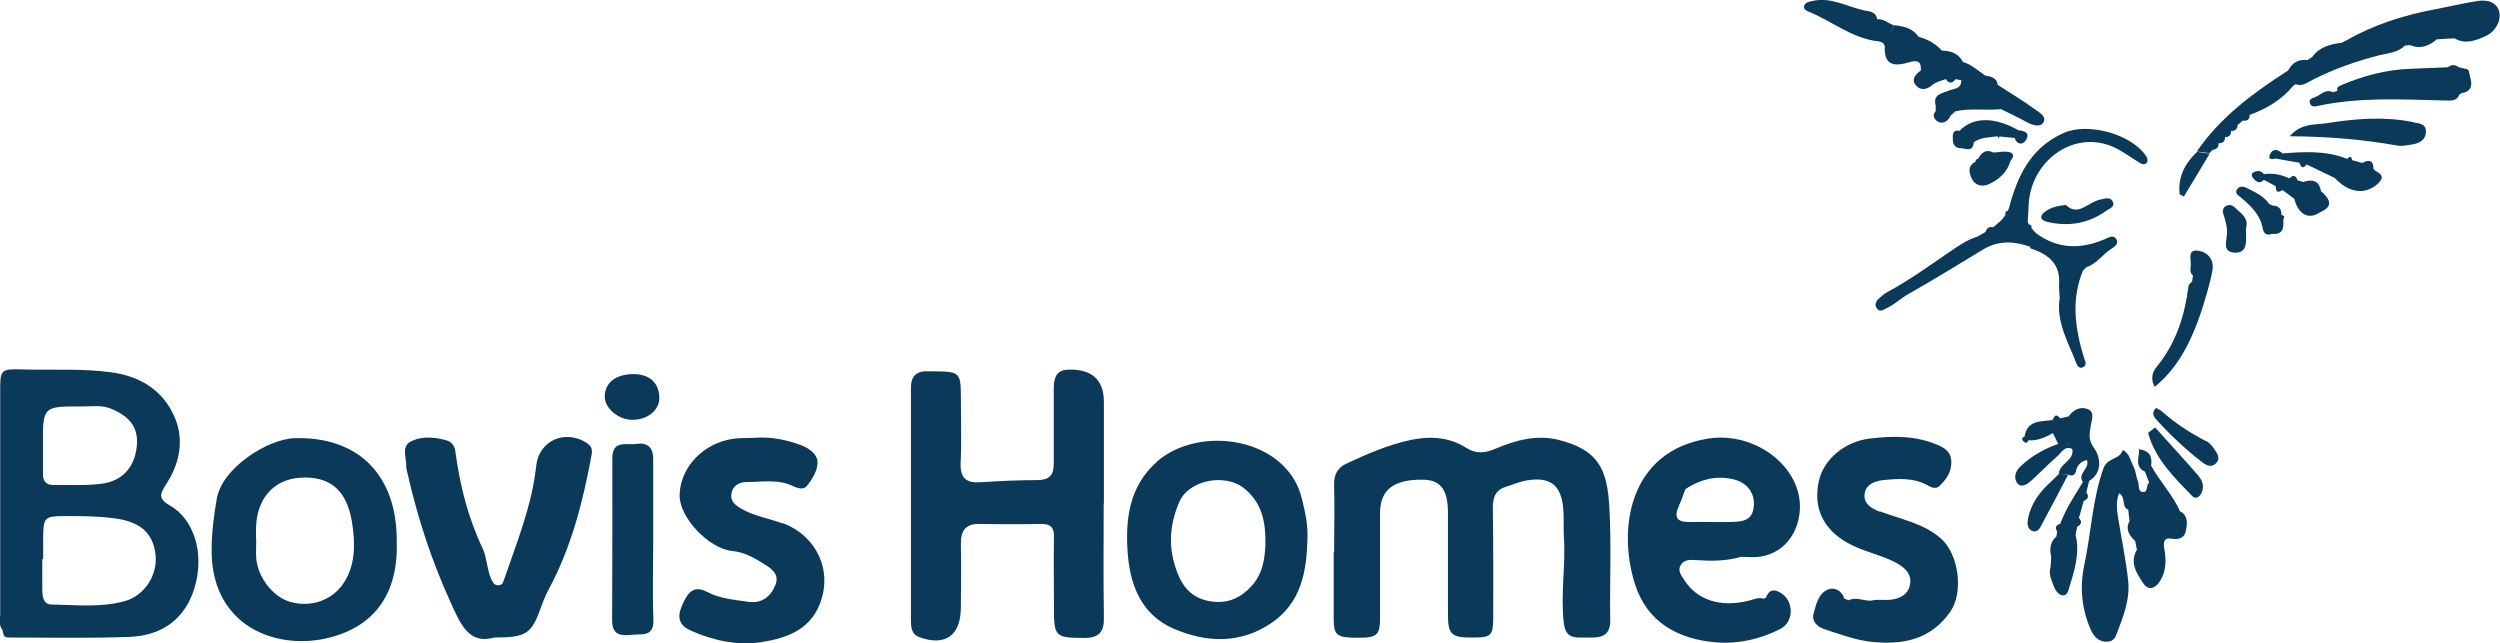 <?xml version="1.0" encoding="UTF-8"?><svg id="a" xmlns="http://www.w3.org/2000/svg" viewBox="0 0 11.815 3.041"><path d="m5.468,2.182c-.132.116-.151.274-.138.438.012.151.068.286.214.35.156.068.319.075.468-.028.137-.095.163-.24.167-.393.003-.066-.01-.127-.026-.191-.069-.29-.482-.354-.686-.176Zm.087.499c-.035-.108-.025-.209.019-.31.046-.104.217-.135.306-.063.082.067.104.153.1.277-.004.054-.01.13-.073.193-.061.062-.131.079-.209.059-.078-.02-.118-.078-.143-.156Z" style="fill:#0a395a; stroke-width:0px;"/><path d="m7.606,2.4c-.01-.176-.046-.274-.244-.322-.1-.024-.198.002-.29.041-.051.021-.092.03-.145-.004-.078-.049-.167-.055-.259-.036-.108.023-.208.067-.307.113-.038.018-.057.05-.056.097.003.107,0,.214,0,.321,0,0-.001,0-.002,0,0,.104,0,.209,0,.313,0,.081.015.091.114.091.091,0,.105-.012.105-.094,0-.164,0-.328,0-.493,0-.111.062-.161.2-.16.086,0,.121.046.121.158,0,.159,0,.318,0,.478,0,.096.017.111.115.11.092,0,.099-.007.099-.105,0-.169.001-.338-.002-.508,0-.053.015-.086.066-.101.031-.009.061-.023.092-.028.113-.02.165.02.175.133.004.044,0,.09.003.134.009.134-.016.268-.001.402.006.056.028.074.079.073.02,0,.04,0,.06,0,.053-.001.082-.022.081-.082-.003-.177.006-.354-.004-.53Z" style="fill:#0a395a; stroke-width:0px;"/><path d="m5.217,2.378c0-.159,0-.318,0-.478q0-.145-.143-.153c-.07-.004-.093.018-.094.088,0,.119,0,.239,0,.358,0,.053-.021.075-.076.076-.089,0-.179.004-.268.01-.07.005-.099-.019-.096-.093.005-.104.001-.209.001-.313,0-.11-.007-.117-.118-.118-.012,0-.025,0-.037,0-.057-.003-.082.025-.081.081,0,.085,0,.169,0,.254,0,.279,0,.557,0,.836,0,.037.001.072.042.086.12.043.193-.009.194-.138.001-.102.002-.204,0-.306,0-.061.023-.093.088-.092.097.002.194.002.291,0,.045,0,.062.016.061.061-.002.112,0,.224,0,.336,0,.137.007.141.142.142.072,0,.096-.029.094-.099-.003-.179-.001-.358-.001-.537Z" style="fill:#0a395a; stroke-width:0px;"/><path d="m8.883,2.418c-.04-.015-.076-.038-.071-.083.005-.046.05-.062.088-.066.069-.007.139-.012.205.022.019.01.041.025.062.005.033-.032.057-.068.055-.117-.002-.041-.029-.061-.062-.075-.105-.046-.215-.045-.326-.031-.114.014-.215.096-.238.2-.028.126.02.228.136.293.07.039.149.054.22.089.042.021.085.053.075.107-.009.05-.052.07-.1.073-.025.002-.051-.003-.074.002-.039.009-.077-.02-.116,0-.007-.003-.014-.005-.021-.008-.011-.038-.046-.054-.074-.044-.048.017-.059.071-.071.115-.01.037.019.063.05.073.073.024.147.052.222.06.146.016.281-.008.374-.142.064-.092.04-.271-.043-.345-.084-.074-.19-.091-.289-.129Z" style="fill:#0a395a; stroke-width:0px;"/><path d="m3.087,2.564c0-.132,0-.263,0-.395,0-.055-.028-.079-.08-.071-.045.007-.113-.021-.113.067,0,.256,0,.511-.001.767,0,.073.045.073.094.068.045-.005.104.012.101-.071-.005-.121-.001-.243-.001-.365Z" style="fill:#0a395a; stroke-width:0px;"/><path d="m3.699,2.474c-.064-.024-.133-.034-.194-.069-.032-.018-.055-.038-.048-.074.006-.036.037-.053.072-.053.074,0,.149-.015.22.02.021.01.049.017.063,0,.028-.034.055-.078.051-.12-.003-.033-.041-.061-.077-.074-.071-.026-.143-.041-.219-.035-.035.002-.07,0-.104.005-.135.02-.246.129-.251.262-.005.108.139.258.249.268.054.005.099.03.143.057.038.024.083.05.06.105-.022.054-.065.088-.129.078-.066-.01-.132-.014-.194-.047-.068-.036-.095.012-.119.068-.024.056-.009.092.042.115.106.047.22.072.333.055.115-.018.229-.055.278-.182.061-.157-.016-.32-.174-.38Z" style="fill:#0a395a; stroke-width:0px;"/><path d="m2.776,2.095c-.103-.068-.229-.015-.242.107-.02.186-.09.358-.15.532-.005.014-.007.03-.026.032-.022.002-.029-.014-.037-.03-.02-.046-.02-.101-.039-.142-.07-.147-.109-.301-.13-.461-.003-.025-.018-.045-.039-.051-.055-.016-.115-.022-.167.002-.053.024-.024.079-.026.122,0,.012.005.024.007.036.048.21.115.414.205.61.043.094.083.196.204.161.155,0,.177-.018.224-.152.01-.028.022-.055.036-.081.105-.197.159-.409.199-.626.004-.021.006-.041-.019-.058Z" style="fill:#0a395a; stroke-width:0px;"/><path d="m1.391,2.071c-.125.004-.34.139-.366.284-.015.084-.025.166-.025.25.002.382.353.487.61.392.2-.073.272-.24.265-.438.002-.316-.184-.498-.485-.488Zm-.18.567c-.002-.03,0-.06,0-.089h-.001c0-.017,0-.035,0-.052.002-.138.081-.229.204-.239.154-.012.226.069.249.207.016.098.02.205-.042.295-.055.08-.157.112-.251.084-.08-.023-.152-.116-.159-.206Z" style="fill:#0a395a; stroke-width:0px;"/><path d="m10.304,2.419c-.035-.08-.097-.143-.138-.219.008-.046-.012-.071-.057-.077.003.037-.024.082.028.106.007.017.013.035.02.052.004.004.008.008.011.013.007.009.013.018.018.028-.005-.01-.011-.019-.018-.028-.003-.004-.007-.009-.011-.013-.017.011-.003.047-.03.044-.025-.002-.016-.032-.023-.049-.009-.023-.01-.05-.021-.071-.015-.027-.018-.063-.051-.078-.013.046-.072.034-.091.086-.053.149-.058.306-.091.458-.021.098-.013.202.028.298.012.029.03.058.067.063.024.003.046-.004.055-.028.032-.083.067-.167.058-.258-.011-.101-.032-.2-.048-.3-.006-.038-.011-.076.005-.115.034.02.009.065.043.078.002.018.004.036.006.054-.021.04,0,.068.027.094.003.014.005.028.008.041-.036.062,0,.113.031.16.022.033.055.025.077-.01.032-.049.031-.103.021-.157-.005-.031,0-.052.036-.045.032.006.059-.005.065-.032.007-.033.016-.073-.024-.097Zm-.099-.05c.004.011.007.021.011.032-.004-.011-.007-.021-.011-.032Z" style="fill:#0a395a; stroke-width:0px;"/><path d="m.803,2.389c-.059-.033-.045-.058-.017-.102.061-.093.084-.201.044-.304-.053-.134-.162-.205-.308-.224-.136-.018-.273-.009-.409-.013-.112-.003-.112-.002-.112.107,0,.35,0,.701,0,1.051,0,.024-.008.05.01.072,0,.004.002.008.004.012,0,.026.018.025.036.025.186,0,.373.004.559-.003.164-.006.267-.092.309-.231.051-.168-.006-.328-.116-.39Zm-.417-.468c.047,0,.094-.008.14.011.094.04.13.094.12.181-.011.095-.067.16-.165.173-.076.01-.153.005-.23.006-.034,0-.048-.019-.048-.052,0-.045,0-.089,0-.134-.001-.185-.001-.186.183-.185Zm-.185.721s.002,0,.003,0c0-.035,0-.069,0-.104.001-.093.007-.099.103-.099.079,0,.158,0,.237.011.117.016.179.067.191.171.011.096-.051.195-.149.221-.112.03-.227.017-.341.015-.04,0-.044-.035-.045-.066-.001-.05,0-.099,0-.149Z" style="fill:#0a395a; stroke-width:0px;"/><path d="m8.072,2.073c-.374.059-.428.428-.345.688.057.179.203.261.386.275.105.008.206-.016.3-.063.063-.032.067-.125.009-.167-.03-.021-.06-.026-.076.019-.004.001-.007.003-.01.005-.025-.009-.048.003-.072.009-.133.033-.243-.003-.303-.096-.015-.023-.035-.047-.017-.074.016-.025.045-.024.073-.022.07.005.141.005.21-.015.01,0,.02,0,.03,0,.157.014.242-.102.249-.221.013-.203-.211-.374-.434-.338Zm-.137.316c.011-.024.02-.05.029-.075,0,0,0,0,0,0l.005-.005c.067-.043.139-.062.218-.045.069.015.109.065.101.133-.008.069-.061.068-.111.07-.064.001-.129-.001-.193,0-.062.001-.073-.025-.049-.077Z" style="fill:#0a395a; stroke-width:0px;"/><path d="m8.907.227c-.001.092.059.084.117.067.041-.012.056-.002.054.039-.026.019-.048.043-.022.072.02.023.05.019.073-.001.02-.017.043-.022.067-.03.016.023.031.021.046,0,.009.002.018.004.027.005.001.043-.036.039-.061.05-.032.013-.074.017-.06.07,0,.009,0,.018,0,.027h0c-.023.025.003.046.015.051.023.009.044-.005.055-.03.008-.007.015-.014.023-.021.006-.013.014-.022.023-.028-.01.006-.018.015-.023.028.071-.016.144-.003.216-.01.04.02.08.038.119.06.028.016.067.027.081.003.018-.029-.023-.05-.045-.066-.055-.04-.114-.075-.171-.112-.004-.035-.032-.039-.059-.044-.034-.023-.064-.052-.105-.064-.021-.041-.058-.053-.1-.054-.03-.033-.067-.054-.11-.065-.028-.042-.071-.05-.116-.055-.005.03-.027.036-.049.039.022-.003.043-.009.048-.039-.027-.008-.048-.032-.079-.028-.004-.038-.039-.037-.062-.042-.081-.018-.157-.065-.245-.044-.015.003-.031.006-.037.021-.005.015.007.023.018.028.111.044.206.127.33.141.02.002.033.011.033.032Z" style="fill:#0a395a; stroke-width:0px;"/><path d="m10.43,1.385c.01-.036.02-.072.026-.108.01-.057-.031-.09-.074-.093-.047-.002-.024.048-.029.077-.002.014-.003.03.011.041-.001.009-.003.019-.004.028-.006.007-.016.014-.017.022-.018.14-.059.27-.15.381-.022.026-.03.059-.01.095.133-.106.198-.272.247-.443Z" style="fill:#0a395a; stroke-width:0px;"/><path d="m11.405.577c-.135-.027-.272-.017-.406.005-.055.009-.121-.003-.178.062.181.001.346.015.509.044.023.004.049-.002.073-.006.035-.006.063-.024.062-.062,0-.037-.037-.037-.061-.042Z" style="fill:#0a395a; stroke-width:0px;"/><path d="m11.666.333s-.004-.005-.007-.006c-.013-.003-.026-.006-.039-.009-.017-.014-.034-.013-.052,0-.058.002-.117.005-.175.007-.115.004-.224.033-.329.078-.011.005-.023.01-.017.026-.007.002-.014.005-.021.007-.037-.018-.06.015-.089.025-.012.004-.025.009-.021.025.005.02.023.018.036.015.199-.043.4-.031.602-.026.026,0,.057.006.069-.029-.176-.003-.353-.006-.529-.008-.003.003-.005.005-.008.008.003-.002.005-.005.008-.008h0c.176.003.353.006.529.008.004-.001.007-.003.011-.006.037-.005.051-.027.043-.063-.003-.014-.007-.028-.01-.043Z" style="fill:#0a395a; stroke-width:0px;"/><path d="m11.813.062c-.01-.053-.058-.065-.106-.057-.069.011-.136.027-.205.04-.145.028-.284.072-.413.146-.007.004-.015.008-.022.011-.055.007-.106.02-.14.068-.007.005-.015.01-.022.014-.042-.005-.072.012-.091.049-.164.105-.32.22-.432.383.02.003.04.005.06.008.005-.005.01-.011.015-.016.018-.002.029-.011.028-.03,0,0,.001-.001.001-.001.02,0,.03-.009.029-.029,0,0,0,0,0,0,.02,0,.029-.009.029-.029,0,0,0,0,0,0,.02,0,.03-.009.031-.028.008-.007.016-.014.024-.021.021.003.033-.004.033-.027,0,0,0,0,0,0,.08-.029.151-.071.206-.138.004-.002.008-.004.011-.007.033.012.057-.009.083-.022.1-.051.204-.087.313-.115.041-.01.088-.012.121-.046.008,0,.016-.001.024-.002.048.021.089.005.126-.027.028-.002.056-.003.084-.005.054.033.11.007.154-.014.032-.015.067-.062.058-.107Z" style="fill:#0a395a; stroke-width:0px;"/><path d="m2.995,1.768c-.083,0-.134.038-.137.103-.003.056.064.114.132.113.069,0,.124-.044.126-.099.001-.073-.043-.116-.12-.117Z" style="fill:#0a395a; stroke-width:0px;"/><path d="m10.969.904c-.009-.052-.041-.058-.084-.044-.009-.003-.018-.005-.027-.008-.008-.024-.021-.027-.038-.009-.039-.018-.079-.026-.121-.02-.014-.018-.032-.018-.05-.008-.01.006-.008.017-.002.025.014.018.03.032.052.01.019.01.037.02.056.03,0,.026.009.034.032.018.019.014.037.028.056.042.018.073.068.1.12.064.069-.029.047-.064.006-.101Z" style="fill:#0a395a; stroke-width:0px;"/><path d="m10.186,2.019c-.011.009-.023.018-.034.027.033.123.123.21.208.298.022.022.045-.004.05-.032.005-.026-.008-.05-.024-.068-.066-.076-.134-.149-.201-.224Z" style="fill:#0a395a; stroke-width:0px;"/><path d="m9.847,2.368c.02-.009.028-.021.013-.041.004-.018.009-.036.013-.054.068-.041.051-.117.025-.153-.029-.04-.024-.066-.018-.104.004-.027.021-.067-.01-.081-.034-.016-.07-.001-.094.033-.013.003-.027.006-.04.009-.018-.024-.028-.012-.035.008-.055.008-.12-.001-.133.078-.016.007-.012.018-.002.026.008.006.017.004.02-.008.043.003.08-.014.116-.034.008.017.017.034.025.051-.069.024-.131.06-.182.11-.023.023-.03.058-.007.08.019.018.046-.002.065-.019.04-.037.078-.076.119-.112.02-.017.034-.051.07-.036,0,0,0,.002.001.003,0,0,0,0,.001-.001.009.055-.062.067-.064.116.014.001.028.003.043.004.019.008.033.005.038-.017.006-.027.022-.045.052-.052.015.042-.048.064-.019.104-.039.064-.081.126-.107.197-.018.007-.029.016-.015.036-.001.008-.002.016-.003.024.005.01.008.019.009.028-.001-.009-.004-.018-.009-.028-.031.026-.033.06-.025.096,0,.016-.002.032-.003.048-.011.036.007.068.018.098.013.034.054.057.067.011.025-.084.056-.17.033-.261.003-.013.005-.026.008-.038.02-.01.024-.024.008-.041.007-.026.015-.052.022-.078Zm-.111-.271s.005-.001.008-.002c-.003,0-.005.001-.008.002Zm.051.011c-.009-.014-.02-.016-.031-.015.012-.001.023,0,.031.015.003.003.013.003.014.007,0-.004-.011-.004-.014-.007Z" style="fill:#0a395a; stroke-width:0px;"/><path d="m9.596,1.174c.085.027.144.074.135.174.004-.002.006-.004.008-.007-.002.003-.005.005-.008.007,0,.02.002.04.003.06.004,0,.008.003.012.005s.008.004.012.006c-.004-.002-.008-.004-.012-.006s-.008-.004-.012-.005c-.018.115.042.211.08.312.004.011.016.023.029.016.023-.01.011-.029.006-.045-.042-.137-.062-.274-.005-.412.006-.006.012-.012.018-.017.048-.016.075-.06.116-.086.015-.009.038-.026.023-.047-.014-.021-.036-.006-.053.001-.114.049-.223.048-.326-.028-.007-.008-.014-.015-.021-.023.002-.01-.002-.017-.013-.019,0-.003-.003-.006-.005-.009.001-.025.003-.049.004-.074.005-.21.203-.359.387-.288.048.018.09.051.134.078.013.008.027.016.039,0,.004-.005.002-.02-.003-.027-.067-.105-.274-.163-.39-.112-.157.069-.22.204-.26.357h0s-.004.007-.005.011c-.01.002-.013.008-.011.018-.013.026-.037.041-.058.06-.019-.004-.031.003-.036.022-.013.007-.026.015-.038.022-.049.015-.091.044-.133.073-.095.065-.189.133-.291.188-.013.007-.025.016-.036.026-.015.013-.031.03-.017.051.016.025.035.005.052-.002.036-.017.064-.046.099-.065.121-.068.239-.142.359-.214.07-.039.142-.035.215-.009,0,.002.001.006.003.007Zm-.074-.204s-.005.008-.008.012c.003-.003.005-.007.008-.012.002-.004.005-.008.008-.011-.003.003-.006.007-.008.011Z" style="fill:#0a395a; stroke-width:0px;"/><path d="m10.426,2.085c-.075-.039-.145-.084-.208-.14-.007-.006-.016-.01-.028-.017-.028.026-.006.048.007.062.063.069.132.133.206.191.023.018.048.033.072.006.021-.024.001-.047-.012-.067-.009-.014-.022-.028-.037-.036Z" style="fill:#0a395a; stroke-width:0px;"/><path d="m9.923.944c-.056.012-.102.081-.159.025-.043.003-.074.013-.1.032-.021.015-.027.038.009.047.099.024.193.01.277-.049.016-.012.049-.021.034-.048-.012-.023-.041-.011-.062-.007Z" style="fill:#0a395a; stroke-width:0px;"/><path d="m9.689,2.28c-.05.046-.09.1-.104.168-.005.022-.006.049.017.06.028.013.039-.013.049-.032.042-.077.082-.155.123-.233-.014-.001-.028-.003-.043-.004-.014.014-.028.028-.042.041Z" style="fill:#0a395a; stroke-width:0px;"/><path d="m10.56.979c-.011-.011-.027-.013-.041-.005-.015.009-.016.025-.011.039.011.033.02.066.016.101-.004.034-.017.076.035.08.049.004.058-.033.056-.074,0-.013,0-.026-.001-.039.016-.052-.025-.074-.054-.102Z" style="fill:#0a395a; stroke-width:0px;"/><path d="m9.319.845c.015.032.049.038.076.027.051-.021.091-.057.107-.113.023-.025.011-.039-.017-.042-.021-.002-.042.003-.064.004-.036-.018-.056,0-.073.03-.007.002-.013.003-.011.013-.039.019-.032.052-.018.081Z" style="fill:#0a395a; stroke-width:0px;"/><path d="m10.301.918c.007.004.013.007.02.011.041-.068.081-.135.122-.203-.02-.003-.04-.005-.06-.008-.058.055-.091.12-.082.199Z" style="fill:#0a395a; stroke-width:0px;"/><path d="m11.224.806s-.004-.006-.007-.007c0-.041-.02-.047-.053-.029-.016-.004-.032-.009-.048-.013-.003-.022-.012-.018-.023-.006-.099-.04-.203-.034-.306-.026-.025-.023-.05-.023-.061.01-.007.02.014.018.028.014.038.007.075.014.113.02.007.021.016.032.034.008.044.021.089.043.133.064.064.069.139.081.198.032.034-.028.032-.047-.007-.066Z" style="fill:#0a395a; stroke-width:0px;"/><polygon points="10.108 2.124 10.109 2.124 10.109 2.123 10.108 2.124" style="fill:#0a395a; stroke-width:0px;"/><path d="m9.576.659c.018-.03-.008-.042-.036-.043-.115-.065-.215-.064-.279.002-.036-.006-.032.02-.032.042,0,.022.012.04.034.04.024,0,.062.023.065-.028.034-.024.074-.022.112-.028.001.003.003.006.004.009.002-.003.004-.006.006-.008.024.002.048.005.071.007.013.036.041.032.055.008Z" style="fill:#0a395a; stroke-width:0px;"/><path d="m10.782,1.017s0,0,0,0c.002-.031-.014-.045-.044-.046-.004-.003-.008-.005-.013-.006-.027-.04-.07-.058-.11-.078-.014-.007-.036-.009-.045.012-.007.018.01.025.02.034.047.04.093.082.104.148.004.021.018.035.043.024.055.006.056-.031.054-.069.008-.012.004-.019-.011-.02Z" style="fill:#0a395a; stroke-width:0px;"/><polygon points="10.102 2.117 10.108 2.121 10.106 2.118 10.102 2.117" style="fill:#0a395a; stroke-width:0px;"/><polygon points="10.108 2.124 10.109 2.123 10.108 2.121 10.108 2.124" style="fill:#0a395a; stroke-width:0px;"/></svg>

